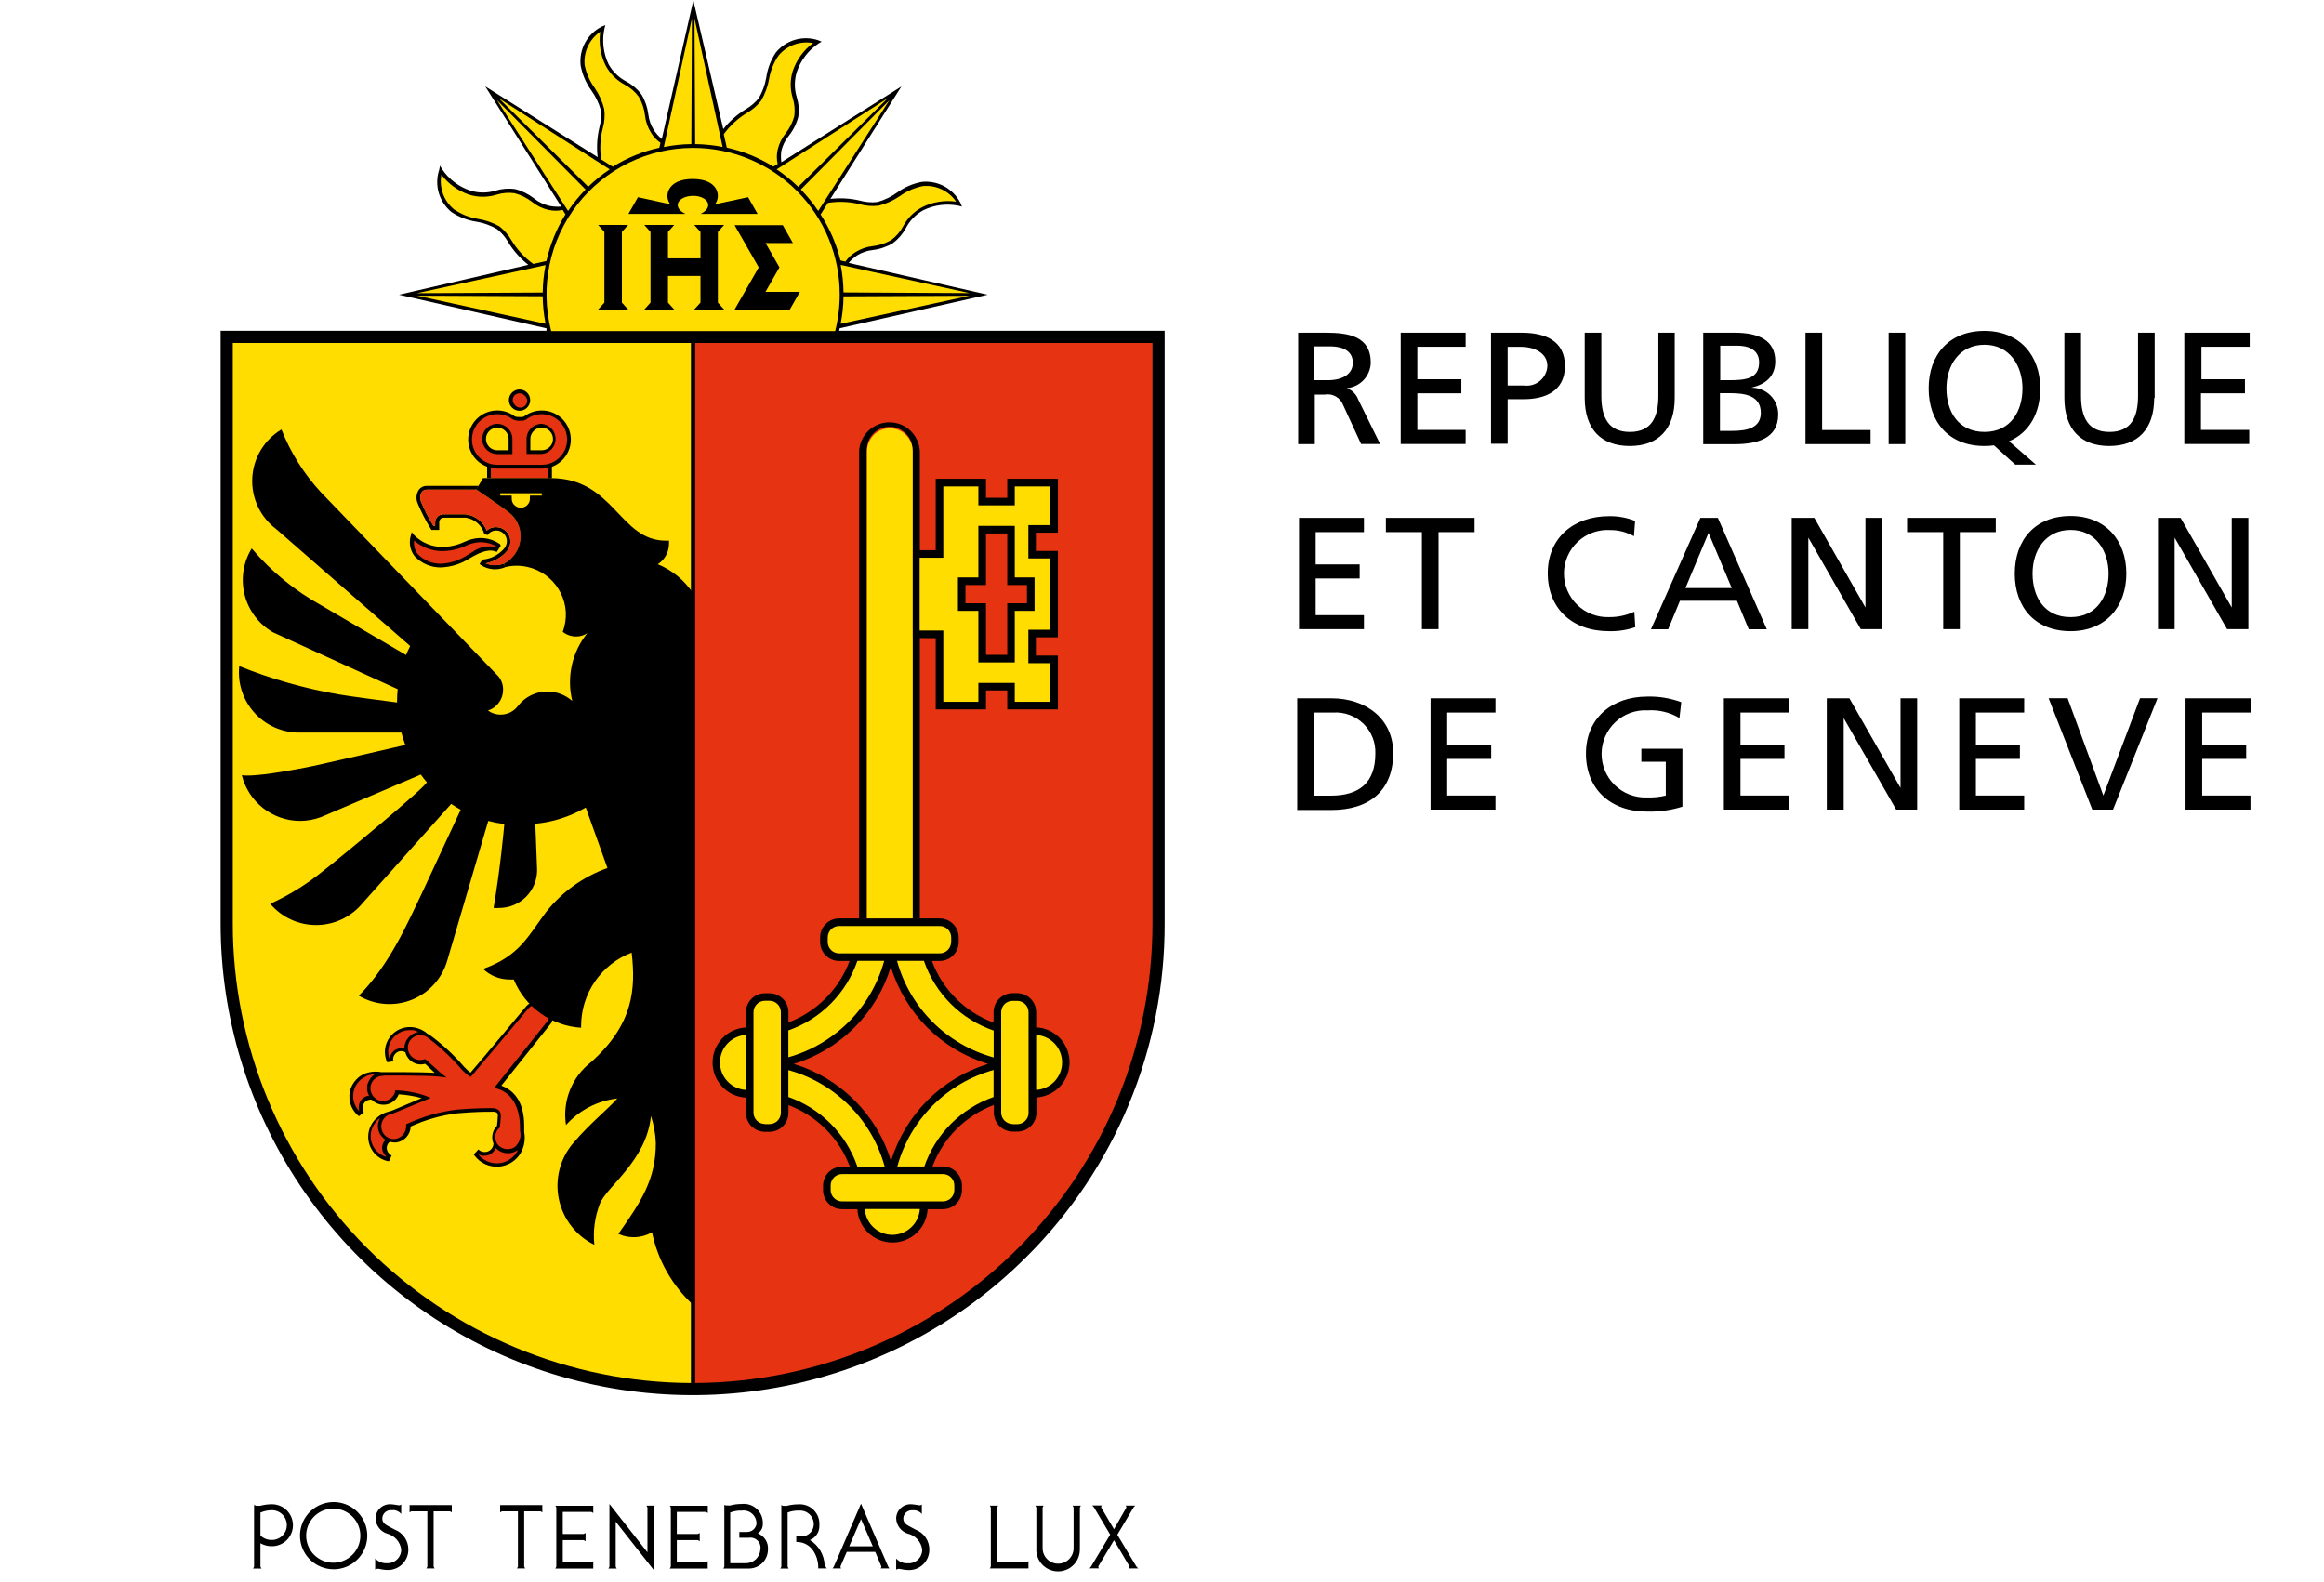 <svg width="877" height="597" viewBox="0 0 877 597" fill="none" xmlns="http://www.w3.org/2000/svg">
<path d="M320.251 99.222C321.196 98.129 322.281 97.165 323.478 96.355C325.29 95.255 327.323 94.569 329.432 94.348C332.084 94.024 334.638 93.145 336.927 91.768C338.948 90.274 340.613 88.352 341.805 86.141C343.287 83.26 345.598 80.889 348.44 79.331C352.558 77.33 357.221 76.738 361.71 77.647L363.001 77.969L362.463 76.643C361.132 73.977 359.017 71.782 356.401 70.354C353.785 68.925 350.794 68.331 347.83 68.651C344.474 69.284 341.301 70.655 338.541 72.665C336.297 74.287 333.784 75.501 331.117 76.249C328.941 76.495 326.738 76.325 324.626 75.747C320.942 74.857 317.129 74.626 313.365 75.066L340.155 32.633L294.859 61.232C294.654 59.794 294.654 58.334 294.859 56.896C295.363 54.837 296.319 52.915 297.656 51.269C299.346 49.161 300.569 46.717 301.242 44.101C301.607 41.616 301.411 39.082 300.669 36.682C299.717 33.588 299.717 30.279 300.669 27.185C302.135 22.799 305.01 19.02 308.846 16.433L310.065 15.716L308.738 15.179C305.911 14.236 302.863 14.18 300.004 15.02C297.144 15.859 294.61 17.553 292.743 19.874C290.864 22.712 289.64 25.931 289.156 29.299C288.691 32.014 287.744 34.624 286.359 37.005C284.99 38.713 283.311 40.148 281.41 41.234C278.162 43.205 275.296 45.742 272.946 48.724L261.648 0.126L249.741 52.452C248.613 51.508 247.623 50.41 246.801 49.19C245.634 47.36 244.898 45.289 244.649 43.133C244.324 40.483 243.445 37.931 242.067 35.643C240.57 33.635 238.647 31.982 236.436 30.805C233.553 29.323 231.18 27.014 229.622 24.174C227.665 20.03 227.123 15.359 228.079 10.878L228.438 9.48L227.111 10.018C224.443 11.347 222.247 13.461 220.817 16.075C219.387 18.689 218.793 21.678 219.113 24.64C219.719 28.057 221.092 31.292 223.13 34.102C224.757 36.342 225.972 38.855 226.717 41.521C226.965 43.695 226.795 45.897 226.215 48.008C225.319 51.701 225.089 55.523 225.533 59.297L183.106 32.597L211.797 77.969C210.334 78.085 208.862 78.001 207.422 77.719C205.301 77.25 203.314 76.306 201.612 74.959C199.498 73.276 197.054 72.055 194.439 71.375C191.952 71.01 189.416 71.205 187.015 71.948C183.918 72.897 180.608 72.897 177.511 71.948C173.114 70.478 169.33 67.591 166.752 63.741L166.034 62.523L165.747 64.064C164.796 66.894 164.736 69.947 165.576 72.812C166.417 75.677 168.116 78.215 170.446 80.084C173.273 81.96 176.483 83.184 179.842 83.668C182.558 84.133 185.17 85.08 187.553 86.463C189.268 87.825 190.705 89.504 191.785 91.409C193.781 94.679 196.343 97.567 199.352 99.939L150.577 111.228L206.238 123.916C206.221 124.262 206.221 124.609 206.238 124.955H316.7C316.7 124.955 316.7 124.202 316.915 123.88L372.684 111.228L320.251 99.222Z" fill="black"/>
<path d="M83.26 124.847V348.521C83.253 383.728 93.694 418.145 113.264 447.42C132.833 476.695 160.652 499.513 193.2 512.987C225.748 526.461 261.564 529.985 296.117 523.115C330.671 516.244 362.408 499.288 387.317 474.39C403.911 457.9 417.068 438.285 426.025 416.679C434.982 395.074 439.562 371.908 439.499 348.521V124.847H83.26Z" fill="black"/>
<path d="M87.85 348.521V129.435H260.823V521.949C214.893 521.806 170.892 503.471 138.468 470.961C106.043 438.452 87.841 394.421 87.85 348.521Z" fill="#FFDD00"/>
<path d="M434.908 348.521C434.918 394.365 416.76 438.347 384.406 470.848C352.051 503.348 308.133 521.721 262.258 521.949V129.435H434.908V348.521Z" fill="#E63312"/>
<path d="M347.113 346.622V170.22C346.949 167.294 345.67 164.542 343.539 162.528C341.408 160.514 338.587 159.392 335.654 159.392C332.721 159.392 329.9 160.514 327.769 162.528C325.638 164.542 324.36 167.294 324.196 170.22V346.586H327.136V170.22C327.061 169.046 327.226 167.869 327.624 166.762C328.021 165.655 328.641 164.641 329.446 163.783C330.251 162.924 331.224 162.24 332.304 161.773C333.384 161.305 334.549 161.064 335.726 161.064C336.903 161.064 338.068 161.305 339.148 161.773C340.228 162.24 341.201 162.924 342.006 163.783C342.811 164.641 343.431 165.655 343.828 166.762C344.226 167.869 344.391 169.046 344.315 170.22V346.622H347.185H347.113ZM188.736 205.415C186.518 203.838 183.855 203.01 181.133 203.049C179.08 203.122 177.064 203.623 175.216 204.519C172.643 205.724 169.844 206.372 167.003 206.418C165.002 206.421 163.02 206.026 161.173 205.257C159.326 204.488 157.65 203.36 156.243 201.938L155.383 200.827L154.988 202.261C154.616 203.565 154.555 204.938 154.811 206.27C155.066 207.602 155.631 208.856 156.459 209.93C157.728 211.278 159.263 212.35 160.966 213.078C162.669 213.805 164.505 214.174 166.357 214.159C170.321 214.003 174.167 212.763 177.475 210.575L178.874 209.787C183.859 207.063 186.047 207.78 186.943 208.138L187.481 208.318L187.768 207.852L188.629 206.49L188.952 205.952L188.736 205.415ZM196.053 155.024C196.847 155.024 197.624 154.789 198.284 154.348C198.945 153.907 199.46 153.28 199.764 152.546C200.068 151.813 200.147 151.006 199.992 150.227C199.837 149.448 199.455 148.733 198.893 148.172C198.331 147.611 197.616 147.228 196.836 147.073C196.057 146.918 195.25 146.998 194.516 147.302C193.782 147.606 193.154 148.12 192.713 148.78C192.272 149.44 192.036 150.216 192.036 151.01C192.034 151.537 192.137 152.059 192.341 152.546C192.544 153.032 192.843 153.473 193.219 153.842C193.59 154.216 194.031 154.514 194.517 154.717C195.004 154.92 195.526 155.024 196.053 155.024Z" fill="black"/>
<path d="M238.372 420.917L220.512 438.586" stroke="#E30613" stroke-width="2.556"/>
<path d="M399.726 391.565C397.401 389.244 394.293 387.876 391.011 387.73V381.996C391.011 380.094 390.255 378.271 388.91 376.927C387.565 375.583 385.74 374.828 383.838 374.828H382.116C380.214 374.828 378.389 375.583 377.044 376.927C375.699 378.271 374.943 380.094 374.943 381.996V385.938C369.617 383.964 364.779 380.864 360.762 376.85C356.745 372.835 353.642 368.001 351.668 362.678H354.608C356.511 362.678 358.335 361.923 359.68 360.579C361.026 359.234 361.781 357.411 361.781 355.51V353.79C361.781 351.889 361.026 350.066 359.68 348.721C358.335 347.377 356.511 346.622 354.608 346.622H316.664C314.762 346.622 312.937 347.377 311.592 348.721C310.247 350.066 309.491 351.889 309.491 353.79V355.51C309.491 357.411 310.247 359.234 311.592 360.579C312.937 361.923 314.762 362.678 316.664 362.678H320.609C318.636 367.96 315.559 372.76 311.582 376.759C307.606 380.757 302.821 383.862 297.548 385.866V382.031C297.548 380.13 296.793 378.307 295.448 376.963C294.102 375.619 292.278 374.863 290.376 374.863H288.654C286.752 374.863 284.927 375.619 283.582 376.963C282.237 378.307 281.481 380.13 281.481 382.031V387.766C278.086 387.942 274.888 389.414 272.547 391.879C270.206 394.343 268.901 397.611 268.901 401.008C268.901 404.406 270.206 407.674 272.547 410.138C274.888 412.602 278.086 414.074 281.481 414.251V419.985C281.481 421.886 282.237 423.71 283.582 425.054C284.927 426.398 286.752 427.153 288.654 427.153H290.376C292.278 427.153 294.102 426.398 295.448 425.054C296.793 423.71 297.548 421.886 297.548 419.985V417.082C302.844 419.079 307.65 422.185 311.646 426.19C315.642 430.196 318.735 435.009 320.717 440.306H317.776C315.873 440.306 314.049 441.061 312.704 442.406C311.359 443.75 310.603 445.573 310.603 447.474V449.195C310.603 451.096 311.359 452.919 312.704 454.263C314.049 455.607 315.873 456.362 317.776 456.362H323.55C323.727 459.755 325.2 462.951 327.666 465.29C330.132 467.63 333.402 468.934 336.802 468.934C340.202 468.934 343.472 467.63 345.938 465.29C348.404 462.951 349.877 459.755 350.054 456.362H355.828C357.73 456.362 359.555 455.607 360.9 454.263C362.245 452.919 363.001 451.096 363.001 449.195V447.403C363.001 445.502 362.245 443.678 360.9 442.334C359.555 440.99 357.73 440.235 355.828 440.235H351.883C353.867 434.938 356.96 430.126 360.956 426.121C364.951 422.116 369.757 419.01 375.051 417.011V419.914C375.051 421.815 375.807 423.638 377.152 424.982C378.497 426.326 380.321 427.082 382.224 427.082H383.945C385.848 427.082 387.672 426.326 389.017 424.982C390.362 423.638 391.118 421.815 391.118 419.914V414.179C393.672 414.03 396.129 413.146 398.192 411.634C400.254 410.121 401.836 408.045 402.745 405.656C403.655 403.266 403.854 400.664 403.318 398.164C402.782 395.664 401.535 393.372 399.726 391.565Z" fill="black"/>
<path d="M336.748 466.039C334.1 466.036 331.553 465.027 329.622 463.217C327.691 461.407 326.52 458.931 326.347 456.291H347.113C346.94 458.925 345.775 461.395 343.851 463.204C341.928 465.014 339.389 466.027 336.748 466.039ZM281.481 411.348C278.833 411.192 276.345 410.032 274.525 408.103C272.705 406.174 271.691 403.623 271.691 400.972C271.691 398.322 272.705 395.771 274.525 393.842C276.345 391.913 278.833 390.753 281.481 390.597V411.348ZM297.513 388.877C303.555 386.755 309.037 383.293 313.547 378.749C318.057 374.205 321.477 368.698 323.55 362.642H333.664C331.277 371.3 326.696 379.197 320.363 385.569C314.03 391.942 306.16 396.574 297.513 399.019V388.877Z" fill="#FFDD00"/>
<path d="M336.174 364.864C338.803 373.518 343.526 381.391 349.925 387.786C356.325 394.181 364.203 398.901 372.863 401.528C364.221 404.173 356.362 408.901 349.976 415.294C343.591 421.687 338.876 429.55 336.246 438.192C333.608 429.537 328.878 421.664 322.473 415.269C316.067 408.875 308.185 404.155 299.521 401.528C308.174 398.896 316.046 394.174 322.439 387.779C328.831 381.385 333.549 373.514 336.174 364.864Z" fill="#E63312"/>
<path d="M297.512 414V403.858C306.207 406.26 314.127 410.879 320.496 417.263C326.866 423.646 331.465 431.575 333.843 440.27H323.55C321.47 434.215 318.048 428.707 313.539 424.158C309.031 419.609 303.552 416.137 297.512 414ZM374.979 414C368.918 416.117 363.414 419.576 358.881 424.12C354.347 428.663 350.9 434.172 348.798 440.235H338.613C340.991 431.539 345.59 423.611 351.959 417.227C358.329 410.843 366.249 406.224 374.943 403.822V414H374.979ZM374.979 399.091C366.257 396.701 358.308 392.083 351.913 385.693C345.518 379.302 340.897 371.358 338.505 362.642H348.655C350.75 368.74 354.211 374.279 358.773 378.838C363.335 383.396 368.877 386.854 374.979 388.948V399.091Z" fill="#FFDD00"/>
<path d="M113.206 579.578C113.206 577.069 113.951 574.616 115.346 572.53C116.741 570.443 118.724 568.817 121.044 567.857C123.364 566.897 125.916 566.646 128.379 567.135C130.842 567.625 133.104 568.833 134.88 570.607C136.655 572.382 137.864 574.642 138.354 577.103C138.844 579.564 138.593 582.115 137.632 584.434C136.671 586.752 135.044 588.733 132.956 590.127C130.868 591.522 128.413 592.266 125.902 592.266C122.535 592.266 119.306 590.929 116.925 588.55C114.544 586.17 113.206 582.943 113.206 579.578ZM125.902 589.793C127.918 589.764 129.879 589.141 131.541 588.002C133.203 586.863 134.491 585.258 135.243 583.389C135.994 581.52 136.176 579.471 135.766 577.499C135.356 575.528 134.371 573.721 132.936 572.307C131.501 570.893 129.68 569.934 127.701 569.551C125.722 569.169 123.674 569.379 121.815 570.156C119.956 570.933 118.368 572.242 117.251 573.919C116.134 575.595 115.538 577.564 115.538 579.578C115.537 580.932 115.807 582.272 116.329 583.521C116.852 584.769 117.618 585.902 118.582 586.852C119.546 587.803 120.69 588.552 121.947 589.057C123.203 589.562 124.548 589.812 125.902 589.793ZM188.736 568.038V570.798C188.944 570.636 189.174 570.503 189.418 570.404H195.443V591.226C195.364 591.491 195.23 591.735 195.049 591.943H198.205C198.028 591.732 197.895 591.488 197.81 591.226V570.404H203.979C204.222 570.504 204.452 570.637 204.66 570.798V568.038H188.736ZM154.558 568.038V570.798C154.766 570.636 154.995 570.503 155.239 570.404H161.264V591.226C161.186 591.491 161.051 591.735 160.87 591.943H164.026C163.85 591.732 163.716 591.488 163.632 591.226V570.404H169.8C170.044 570.504 170.273 570.636 170.482 570.798V568.038H154.558ZM212.837 570.619H223.13C223.409 570.706 223.666 570.853 223.883 571.049V568.289H209.538C209.722 568.481 209.858 568.715 209.932 568.97V591.226C209.85 591.5 209.716 591.755 209.538 591.979H223.883V589.183C223.665 589.377 223.408 589.524 223.13 589.613H212.73C212.599 589.533 212.478 589.436 212.371 589.327V581.263H220.225C220.503 581.353 220.76 581.499 220.978 581.693V578.539C220.751 578.712 220.497 578.845 220.225 578.933H212.371V570.619H212.909H212.837ZM255.982 570.619H266.347C266.625 570.707 266.882 570.854 267.1 571.049V568.289H252.754C252.939 568.481 253.074 568.715 253.149 568.97V591.226C253.056 591.503 252.91 591.759 252.718 591.979H267.064V589.183C266.846 589.378 266.589 589.525 266.311 589.613H255.946C255.752 589.549 255.57 589.452 255.408 589.327V581.263H263.298C263.576 581.353 263.833 581.499 264.051 581.693V578.539C263.824 578.712 263.57 578.845 263.298 578.933H255.408V570.619H255.946H255.982ZM246.693 568.253H243.931C244.113 568.475 244.247 568.731 244.326 569.006V585.85L229.98 567.608V591.226C229.9 591.501 229.766 591.757 229.586 591.979H232.742C232.562 591.757 232.427 591.501 232.347 591.226V574.274L246.693 592.516V569.006C246.783 568.728 246.929 568.472 247.123 568.253H246.693ZM102.626 567.716C101.138 567.718 99.655 567.91 98.215 568.289C97.906 568.335 97.592 568.335 97.283 568.289C97.068 568.312 96.852 568.312 96.637 568.289L95.884 567.966V591.226C95.805 591.501 95.671 591.757 95.49 591.979H98.681C98.501 591.757 98.367 591.501 98.287 591.226V582.446C99.607 583.199 101.106 583.582 102.626 583.557C103.667 583.557 104.698 583.352 105.66 582.954C106.621 582.556 107.495 581.972 108.231 581.237C108.967 580.501 109.551 579.628 109.949 578.667C110.347 577.706 110.552 576.676 110.552 575.636C110.552 574.596 110.347 573.566 109.949 572.605C109.551 571.644 108.967 570.771 108.231 570.035C107.495 569.3 106.621 568.717 105.66 568.319C104.698 567.92 103.667 567.716 102.626 567.716ZM102.626 581.191C101.83 581.215 101.037 581.081 100.292 580.799C99.548 580.516 98.866 580.089 98.287 579.543V570.869C99.658 570.28 101.134 569.975 102.626 569.973C104.115 569.973 105.543 570.564 106.595 571.616C107.648 572.668 108.239 574.095 108.239 575.582C108.239 577.07 107.648 578.497 106.595 579.548C105.543 580.6 104.115 581.191 102.626 581.191ZM151.402 571.407V567.823C151.173 568.001 150.9 568.113 150.613 568.146C150.254 568.146 148.425 567.716 147.313 567.716C146.593 567.692 145.876 567.812 145.202 568.068C144.529 568.325 143.914 568.714 143.393 569.211C142.872 569.708 142.456 570.304 142.168 570.965C141.88 571.625 141.728 572.336 141.718 573.056C141.764 574.336 142.2 575.573 142.97 576.598C143.739 577.623 144.805 578.388 146.022 578.79C147.415 579.135 148.672 579.89 149.632 580.957C150.591 582.024 151.207 583.354 151.402 584.775C151.413 585.479 151.279 586.178 151.007 586.827C150.736 587.477 150.334 588.064 149.826 588.552C149.318 589.039 148.715 589.417 148.054 589.661C147.394 589.906 146.69 590.011 145.986 589.972C145.164 590.016 144.343 589.878 143.58 589.568C142.818 589.259 142.133 588.785 141.575 588.18V592.373C141.868 592.192 142.2 592.082 142.543 592.051C143.01 592.051 144.659 592.516 145.843 592.516C146.901 592.596 147.964 592.455 148.965 592.103C149.966 591.751 150.883 591.195 151.658 590.471C152.433 589.747 153.05 588.87 153.469 587.896C153.887 586.922 154.1 585.871 154.092 584.811C154.105 583.184 153.621 581.592 152.705 580.247C151.788 578.902 150.483 577.868 148.963 577.285C145.915 575.6 144.265 575.206 144.265 573.02C144.281 572.578 144.39 572.144 144.583 571.746C144.776 571.348 145.05 570.995 145.387 570.708C145.725 570.422 146.118 570.208 146.542 570.082C146.966 569.955 147.412 569.919 147.851 569.973C148.517 569.884 149.194 569.97 149.816 570.221C150.439 570.472 150.985 570.881 151.402 571.407ZM286 578.718C286.593 578.331 287.076 577.798 287.402 577.17C287.729 576.543 287.888 575.841 287.865 575.134C287.924 574.093 287.755 573.052 287.369 572.083C286.983 571.114 286.391 570.241 285.633 569.524C284.875 568.807 283.969 568.265 282.98 567.934C281.99 567.603 280.94 567.492 279.903 567.608C278.414 567.611 276.932 567.803 275.492 568.182C275.195 568.225 274.893 568.225 274.595 568.182C274.381 568.204 274.164 568.204 273.95 568.182L273.34 567.966V591.226C273.26 591.501 273.126 591.757 272.946 591.979H282.629C284.531 591.979 286.356 591.224 287.701 589.879C289.046 588.535 289.802 586.712 289.802 584.811C289.907 583.522 289.594 582.234 288.909 581.136C288.225 580.039 287.205 579.191 286 578.718ZM281.41 589.972H275.564V570.834C276.948 570.306 278.423 570.063 279.903 570.117C280.62 570.014 281.351 570.073 282.043 570.288C282.734 570.503 283.369 570.869 283.901 571.359C284.434 571.85 284.85 572.453 285.12 573.125C285.39 573.796 285.507 574.52 285.462 575.242C285.309 576.077 284.865 576.83 284.208 577.369C283.552 577.907 282.725 578.195 281.876 578.181H279.007V580.367H282.593C283.198 580.269 283.818 580.318 284.399 580.511C284.981 580.704 285.507 581.035 285.933 581.475C286.36 581.915 286.673 582.451 286.847 583.038C287.021 583.625 287.05 584.246 286.933 584.847C286.85 586.247 286.229 587.562 285.2 588.517C284.171 589.472 282.814 589.993 281.41 589.972ZM311.177 590.617C311.094 588.716 310.543 586.864 309.574 585.227C308.604 583.589 307.245 582.215 305.618 581.227C306.726 580.798 307.669 580.029 308.314 579.031C308.958 578.034 309.27 576.858 309.204 575.672C309.285 574.611 309.135 573.546 308.765 572.548C308.396 571.551 307.814 570.645 307.062 569.893C306.309 569.14 305.402 568.56 304.404 568.19C303.406 567.821 302.34 567.671 301.278 567.751C299.79 567.754 298.307 567.947 296.867 568.325C296.57 568.368 296.268 568.368 295.97 568.325C295.756 568.346 295.54 568.346 295.325 568.325L294.859 567.966V591.226C294.779 591.501 294.644 591.757 294.464 591.979H297.62C297.44 591.757 297.306 591.501 297.226 591.226V570.834C298.61 570.306 300.085 570.063 301.565 570.117C302.304 570.063 303.046 570.17 303.74 570.428C304.435 570.687 305.065 571.091 305.589 571.615C306.113 572.139 306.518 572.769 306.777 573.462C307.036 574.156 307.142 574.898 307.088 575.636C307.03 576.285 306.836 576.914 306.519 577.483C306.203 578.051 305.77 578.548 305.25 578.94C304.73 579.331 304.133 579.61 303.498 579.757C302.864 579.904 302.205 579.916 301.565 579.794H300.489V581.944C307.124 581.944 308.774 588.646 308.774 591.19V591.943H312.002C311.677 591.534 311.4 591.089 311.177 590.617ZM335.134 591.19L324.913 567.501L314.692 591.19C314.542 591.461 314.361 591.714 314.154 591.943H317.417C317.237 591.735 317.147 591.465 317.166 591.19L319.533 585.707H330.293L332.588 591.19C332.607 591.465 332.517 591.735 332.337 591.943H335.6C335.423 591.707 335.267 591.455 335.134 591.19ZM320.466 583.592L324.913 573.307L329.36 583.592H320.466ZM347.866 571.407V567.823C347.638 568.001 347.365 568.113 347.077 568.146C346.718 568.146 344.889 567.716 343.777 567.716C343.057 567.692 342.34 567.812 341.667 568.068C340.993 568.325 340.378 568.714 339.857 569.211C339.336 569.708 338.92 570.304 338.632 570.965C338.345 571.625 338.192 572.336 338.183 573.056C338.228 574.336 338.665 575.573 339.434 576.598C340.203 577.623 341.269 578.388 342.486 578.79C343.911 579.112 345.203 579.861 346.19 580.937C347.177 582.013 347.812 583.365 348.009 584.811C348.02 585.515 347.886 586.213 347.615 586.863C347.344 587.513 346.942 588.1 346.434 588.587C345.926 589.075 345.322 589.453 344.662 589.697C344.001 589.941 343.297 590.047 342.594 590.008C341.772 590.049 340.952 589.91 340.189 589.601C339.427 589.291 338.742 588.818 338.183 588.216V592.409C338.476 592.228 338.808 592.117 339.151 592.086C339.617 592.086 341.267 592.552 342.45 592.552C343.509 592.632 344.572 592.491 345.573 592.139C346.573 591.787 347.49 591.231 348.266 590.507C349.041 589.783 349.657 588.906 350.076 587.932C350.495 586.958 350.707 585.907 350.699 584.847C350.713 583.22 350.229 581.627 349.312 580.282C348.396 578.938 347.091 577.904 345.571 577.321C342.522 575.636 340.872 575.242 340.872 573.056C340.889 572.614 340.997 572.18 341.19 571.782C341.384 571.384 341.658 571.03 341.995 570.744C342.332 570.457 342.725 570.244 343.15 570.118C343.574 569.991 344.02 569.954 344.459 570.009C345.098 569.941 345.744 570.034 346.339 570.278C346.934 570.522 347.459 570.91 347.866 571.407ZM428.812 591.19L421.639 579.22L427.736 568.97C427.935 568.706 428.15 568.454 428.381 568.217H424.795C424.887 568.318 424.958 568.437 425.001 568.567C425.044 568.697 425.06 568.834 425.046 568.97L420.383 577.141L415.542 568.934C415.526 568.798 415.54 568.66 415.583 568.53C415.627 568.4 415.698 568.281 415.793 568.182H412.206C412.437 568.418 412.653 568.67 412.852 568.934L418.949 579.184L411.776 591.155C411.597 591.434 411.379 591.687 411.13 591.907H414.717C414.618 591.811 414.543 591.693 414.499 591.562C414.456 591.431 414.444 591.291 414.466 591.155L420.383 581.299L426.229 591.19C426.251 591.327 426.239 591.466 426.196 591.597C426.152 591.728 426.077 591.847 425.978 591.943H429.565C429.274 591.735 429.02 591.48 428.812 591.19ZM407.472 584.309C407.547 585.43 407.39 586.555 407.011 587.613C406.633 588.67 406.042 589.64 405.273 590.46C404.505 591.28 403.577 591.934 402.545 592.381C401.514 592.828 400.402 593.059 399.277 593.059C398.153 593.059 397.041 592.828 396.009 592.381C394.978 591.934 394.049 591.28 393.281 590.46C392.513 589.64 391.921 588.67 391.543 587.613C391.165 586.555 391.008 585.43 391.082 584.309V569.006C391.003 568.731 390.869 568.475 390.688 568.253H393.844C393.663 568.475 393.529 568.731 393.449 569.006V584.309C393.449 585.859 394.065 587.345 395.162 588.44C396.258 589.536 397.745 590.151 399.295 590.151C400.846 590.151 402.333 589.536 403.429 588.44C404.525 587.345 405.141 585.859 405.141 584.309V569.006C405.061 568.731 404.927 568.475 404.747 568.253H407.903C407.722 568.475 407.587 568.731 407.508 569.006V584.309H407.472ZM387.352 589.578H376.27V569.006C376.35 568.731 376.484 568.475 376.665 568.253H373.509C373.69 568.475 373.824 568.731 373.903 569.006V591.19C373.824 591.465 373.69 591.721 373.509 591.943H388.106V589.183C387.884 589.364 387.628 589.499 387.352 589.578Z" fill="black"/>
<path d="M185.258 176.313H206.848V180.47H185.258V176.313Z" fill="#E63312"/>
<path d="M380.108 180.685V187.853H372.074V180.685H353.102V207.637L344.244 207.672V240.788L353.102 240.86V267.739H372.074V260.571H380.108V267.739H399.224V247.418H390.903V240.537H399.224V207.923H390.903V201.042H399.224V180.685H380.108Z" fill="black"/>
<path d="M396.354 198.175H388.07V210.755H396.354V237.67H388.07V250.286H396.354V264.872H382.941V257.74H369.205V264.872H355.971V237.957H347.041V210.504H355.971V183.588H369.205V190.72H382.941V183.588H396.354V198.175Z" fill="#FFDD00"/>
<path d="M382.941 217.922V198.462H369.205V217.922H361.494V230.538H369.205V249.999H382.941V230.538H390.401V217.922H382.941Z" fill="black"/>
<path d="M380.108 247.132H372.074V227.671H364.328V220.79H372.074V201.329H380.108V220.79H387.532V227.671H380.108V247.132Z" fill="#E63312"/>
<path d="M327.136 346.622V170.184C327.22 167.909 328.155 165.748 329.754 164.127C330.958 162.935 332.487 162.123 334.15 161.796C335.813 161.468 337.536 161.638 339.103 162.285C340.669 162.932 342.01 164.027 342.956 165.432C343.903 166.837 344.413 168.49 344.423 170.184V346.622H327.136ZM382.116 424.214C380.975 424.214 379.88 423.761 379.073 422.955C378.266 422.148 377.812 421.054 377.812 419.914V381.996C377.815 380.865 378.267 379.783 379.068 378.985C379.466 378.583 379.941 378.264 380.465 378.049C380.988 377.834 381.55 377.725 382.116 377.731H383.838C384.403 377.731 384.962 377.842 385.485 378.058C386.007 378.274 386.481 378.591 386.881 378.99C387.281 379.39 387.598 379.864 387.814 380.386C388.03 380.907 388.141 381.467 388.141 382.031V419.985C388.141 420.55 388.03 421.109 387.814 421.631C387.598 422.153 387.281 422.627 386.881 423.026C386.481 423.426 386.007 423.743 385.485 423.959C384.962 424.175 384.403 424.286 383.838 424.286H382.116V424.214ZM391.011 411.348V390.597C393.659 390.753 396.147 391.913 397.967 393.842C399.787 395.771 400.801 398.322 400.801 400.973C400.801 403.623 399.787 406.174 397.967 408.103C396.147 410.032 393.659 411.192 391.011 411.348ZM288.654 424.214C287.513 424.214 286.418 423.761 285.611 422.955C284.804 422.148 284.35 421.054 284.35 419.914V381.996C284.36 380.858 284.816 379.769 285.621 378.965C286.426 378.16 287.516 377.704 288.654 377.695H290.376C291.517 377.695 292.612 378.148 293.419 378.954C294.226 379.761 294.679 380.855 294.679 381.996V419.949C294.679 421.09 294.226 422.184 293.419 422.991C292.612 423.797 291.517 424.25 290.376 424.25H288.654V424.214ZM358.912 355.51C358.912 356.651 358.459 357.745 357.652 358.551C356.844 359.358 355.75 359.811 354.608 359.811H316.664C315.523 359.811 314.428 359.358 313.621 358.551C312.814 357.745 312.36 356.651 312.36 355.51V353.79C312.359 353.225 312.469 352.665 312.684 352.142C312.9 351.619 313.216 351.144 313.616 350.744C314.014 350.341 314.489 350.023 315.013 349.807C315.536 349.592 316.098 349.484 316.664 349.489H354.644C355.786 349.489 356.88 349.942 357.687 350.749C358.495 351.555 358.948 352.649 358.948 353.79V355.51H358.912ZM313.472 447.403C313.472 446.262 313.926 445.168 314.733 444.361C315.54 443.555 316.634 443.102 317.776 443.102H355.828C356.393 443.102 356.953 443.213 357.475 443.429C357.997 443.645 358.471 443.962 358.871 444.361C359.271 444.761 359.588 445.235 359.804 445.757C360.02 446.278 360.131 446.838 360.131 447.403V449.123C360.131 449.688 360.02 450.247 359.804 450.769C359.588 451.29 359.271 451.765 358.871 452.164C358.471 452.563 357.997 452.88 357.475 453.096C356.953 453.312 356.393 453.424 355.828 453.424H317.776C316.634 453.424 315.54 452.97 314.733 452.164C313.926 451.357 313.472 450.263 313.472 449.123V447.403Z" fill="#FFDD00"/>
<path d="M178.3 208.353L176.865 209.178C173.797 211.311 170.197 212.552 166.465 212.762C164.834 212.786 163.216 212.48 161.706 211.865C160.196 211.249 158.826 210.335 157.678 209.178C157.112 208.454 156.697 207.625 156.456 206.739C156.216 205.852 156.156 204.927 156.279 204.017C159.267 206.598 163.089 208.011 167.039 207.995C170.064 207.948 173.046 207.264 175.789 205.988C177.469 205.166 179.301 204.702 181.169 204.626C183.306 204.594 185.413 205.138 187.266 206.203V206.49C185.726 206.122 184.124 206.099 182.575 206.421C181.025 206.743 179.565 207.403 178.3 208.353ZM193.47 150.974C193.473 150.29 193.743 149.634 194.224 149.147C194.709 148.69 195.35 148.437 196.017 148.437C196.683 148.437 197.324 148.69 197.81 149.147C198.125 149.36 198.389 149.64 198.582 149.967C198.776 150.294 198.895 150.66 198.931 151.038C198.967 151.416 198.919 151.798 198.791 152.156C198.662 152.513 198.456 152.838 198.187 153.107C197.918 153.376 197.593 153.582 197.235 153.71C196.877 153.839 196.495 153.887 196.116 153.851C195.738 153.815 195.372 153.696 195.045 153.502C194.717 153.309 194.437 153.045 194.224 152.731C193.757 152.263 193.487 151.634 193.47 150.974Z" fill="#E63312"/>
<path d="M215.419 165.884C215.419 162.975 214.263 160.186 212.205 158.129C210.147 156.072 207.356 154.917 204.445 154.917C202.052 154.924 199.725 155.704 197.81 157.139C197.345 157.372 196.82 157.46 196.304 157.39H196.053C195.444 157.444 194.83 157.358 194.259 157.139C192.367 155.688 190.046 154.906 187.66 154.917C185.491 154.915 183.369 155.556 181.564 156.759C179.759 157.961 178.351 159.672 177.518 161.674C176.685 163.676 176.465 165.88 176.885 168.007C177.305 170.134 178.346 172.089 179.878 173.625C180.993 174.74 182.34 175.597 183.823 176.134V180.399H185.258V176.564C186.045 176.749 186.851 176.846 187.66 176.85H204.481C205.277 176.855 206.071 176.77 206.848 176.6V180.47H208.282V176.17C210.377 175.383 212.182 173.977 213.457 172.14C214.732 170.302 215.417 168.12 215.419 165.884Z" fill="black"/>
<path d="M204.445 175.417H187.66C185.125 175.417 182.694 174.411 180.902 172.619C179.11 170.828 178.103 168.399 178.103 165.866C178.103 163.333 179.11 160.903 180.902 159.112C182.694 157.321 185.125 156.314 187.66 156.314C189.73 156.299 191.747 156.966 193.399 158.214C194.212 158.65 195.132 158.849 196.053 158.787H196.304C197.131 158.889 197.968 158.698 198.671 158.25C200.337 157.001 202.362 156.322 204.445 156.314C206.98 156.314 209.411 157.321 211.203 159.112C212.996 160.903 214.003 163.333 214.003 165.866C214.003 168.399 212.996 170.828 211.203 172.619C209.411 174.411 206.98 175.417 204.445 175.417Z" fill="#E63312"/>
<path d="M187.66 159.97C186.912 159.97 186.17 160.117 185.478 160.404C184.786 160.69 184.158 161.11 183.628 161.639C183.099 162.168 182.679 162.796 182.392 163.488C182.106 164.179 181.958 164.92 181.958 165.669C181.958 166.417 182.106 167.158 182.392 167.849C182.679 168.541 183.099 169.169 183.628 169.698C184.158 170.227 184.786 170.647 185.478 170.933C186.17 171.22 186.912 171.367 187.66 171.367H193.363V165.669C193.363 164.92 193.215 164.179 192.929 163.488C192.642 162.796 192.222 162.168 191.693 161.639C191.163 161.11 190.534 160.69 189.843 160.404C189.151 160.117 188.409 159.97 187.66 159.97ZM204.409 159.97C203.66 159.97 202.919 160.117 202.227 160.404C201.535 160.69 200.906 161.11 200.377 161.639C199.847 162.168 199.427 162.796 199.141 163.488C198.854 164.179 198.707 164.92 198.707 165.669V171.331H204.409C205.839 171.218 207.173 170.57 208.146 169.517C209.119 168.464 209.66 167.084 209.66 165.651C209.66 164.217 209.119 162.837 208.146 161.784C207.173 160.731 205.839 160.084 204.409 159.97Z" fill="black"/>
<path d="M191.892 169.933H187.66C186.816 169.933 185.991 169.683 185.289 169.215C184.588 168.746 184.041 168.08 183.718 167.301C183.394 166.521 183.31 165.664 183.475 164.837C183.639 164.009 184.046 163.249 184.643 162.653C185.24 162.056 186 161.65 186.828 161.486C187.656 161.321 188.514 161.406 189.294 161.728C190.074 162.051 190.74 162.598 191.209 163.299C191.678 164 191.928 164.825 191.928 165.669V169.898L191.892 169.933ZM204.409 169.933H200.141V165.669C200.141 164.825 200.392 164 200.86 163.299C201.329 162.598 201.996 162.051 202.776 161.728C203.556 161.406 204.414 161.321 205.242 161.486C206.07 161.65 206.83 162.056 207.427 162.653C208.024 163.249 208.43 164.009 208.595 164.837C208.76 165.664 208.675 166.521 208.352 167.301C208.029 168.08 207.482 168.746 206.78 169.215C206.078 169.683 205.253 169.933 204.409 169.933ZM365.87 110.619L318.314 110.368C318.275 106.878 317.915 103.399 317.238 99.975L365.87 110.619ZM308.774 79.618C306.841 76.722 304.644 74.01 302.211 71.518L335.636 37.793L308.774 79.618ZM334.991 37.077L301.207 70.515C298.713 68.073 296 65.866 293.101 63.92L334.991 37.077ZM281.912 42.596C283.96 41.423 285.762 39.865 287.22 38.008C288.706 35.474 289.726 32.695 290.232 29.801C290.766 26.624 291.99 23.602 293.819 20.949C295.374 19.079 297.4 17.658 299.689 16.832C301.978 16.007 304.446 15.807 306.837 16.254C303.263 18.901 300.585 22.578 299.162 26.791C298.129 30.129 298.129 33.702 299.162 37.041C299.854 39.24 300.05 41.566 299.736 43.85C299.104 46.195 298.007 48.389 296.508 50.301C295.031 52.121 293.988 54.254 293.46 56.537C293.061 58.295 293.061 60.12 293.46 61.877L291.846 62.881C286.44 59.508 280.496 57.084 274.273 55.713L273.125 50.66C275.487 47.413 278.474 44.672 281.912 42.596ZM272.695 55.462C269.279 54.793 265.81 54.434 262.33 54.387L262.079 6.936L272.695 55.462ZM261.11 6.936L260.895 54.387C257.401 54.431 253.919 54.803 250.495 55.498L261.11 6.936ZM227.506 48.294C228.148 45.962 228.319 43.525 228.008 41.127C227.297 38.293 226.082 35.61 224.421 33.206C222.541 30.624 221.244 27.665 220.62 24.533C220.395 22.108 220.822 19.668 221.856 17.463C222.89 15.258 224.493 13.368 226.501 11.989C225.889 16.366 226.614 20.826 228.582 24.784C230.205 27.833 232.703 30.329 235.754 31.952C237.849 33.059 239.664 34.628 241.062 36.539C242.311 38.671 243.104 41.038 243.393 43.492C243.636 45.822 244.409 48.065 245.653 50.05C246.545 51.582 247.771 52.892 249.239 53.885L248.809 55.749C242.588 57.129 236.646 59.553 231.236 62.917L226.86 60.157C226.275 56.2 226.494 52.165 227.506 48.294ZM230.088 63.92C227.189 65.852 224.476 68.047 221.983 70.479L188.234 37.077L230.088 63.92ZM187.553 37.793L220.978 71.518C218.534 74.01 216.325 76.721 214.379 79.618L187.553 37.793ZM205.88 100.047C205.207 103.459 204.847 106.926 204.804 110.404L157.355 110.655L205.88 100.047ZM157.355 111.587L204.804 111.802C204.84 115.292 205.2 118.771 205.88 122.195L157.355 111.587ZM206.202 98.505L201.253 99.617C197.936 97.246 195.141 94.221 193.04 90.728C191.866 88.681 190.307 86.88 188.45 85.424C185.86 83.973 183.029 83.002 180.093 82.557C176.926 82.021 173.914 80.797 171.271 78.973C169.396 77.413 167.973 75.382 167.147 73.088C166.321 70.795 166.122 68.323 166.572 65.927C169.231 69.45 172.894 72.086 177.081 73.49C180.423 74.515 183.996 74.515 187.338 73.49C189.539 72.801 191.866 72.605 194.152 72.916C196.548 73.552 198.792 74.66 200.751 76.177C202.572 77.655 204.706 78.697 206.991 79.224C208.749 79.632 210.577 79.632 212.335 79.224L213.375 80.908C210.011 86.329 207.586 92.278 206.202 98.505Z" fill="#FFDD00"/>
<path d="M207.96 124.812C205.872 116.646 205.679 108.111 207.397 99.859C209.114 91.608 212.696 83.858 217.87 77.201C223.043 70.545 229.67 65.158 237.245 61.452C244.82 57.747 253.143 55.82 261.577 55.821C268.85 55.825 276.051 57.263 282.768 60.051C289.485 62.839 295.586 66.922 300.722 72.068C305.858 77.214 309.929 83.322 312.701 90.041C315.474 96.761 316.893 103.96 316.879 111.228C316.88 115.858 316.301 120.469 315.158 124.955H207.96V124.812Z" fill="#FFDD00"/>
<path d="M309.671 80.944L312.432 76.572C316.43 75.928 320.517 76.099 324.447 77.073C326.778 77.725 329.217 77.908 331.62 77.611C334.453 76.896 337.137 75.682 339.546 74.027C342.142 72.147 345.115 70.851 348.261 70.228C350.687 70 353.131 70.425 355.338 71.458C357.545 72.492 359.435 74.096 360.813 76.106C356.433 75.489 351.969 76.214 348.009 78.184C344.958 79.807 342.46 82.303 340.837 85.352C339.759 87.394 338.24 89.169 336.389 90.549C334.256 91.797 331.887 92.59 329.432 92.879C327.1 93.119 324.855 93.892 322.869 95.136C321.347 96.042 320.038 97.264 319.031 98.721L317.166 98.29C315.663 92.128 313.129 86.263 309.671 80.944ZM317.238 122.195C317.914 118.783 318.274 115.316 318.314 111.838L365.834 111.623L317.238 122.195Z" fill="#FFDD00"/>
<path d="M264.374 80.729H285.893L282.306 74.421L269.754 77.109C272.049 74.529 271.583 67.576 261.397 67.54C251.248 67.54 250.638 74.708 253.041 77.109L240.74 74.421L237.153 80.729H258.672C253.22 78.077 256.089 73.955 261.505 73.919C266.92 73.884 269.754 78.077 264.374 80.729ZM234.679 87.538L237.046 84.886H225.712L228.08 87.538V114.203L225.712 116.819H237.046L234.679 114.203V87.538ZM270.901 87.538L273.268 84.886H261.971L264.338 87.538V97.502H252.073V87.538L254.44 84.886H243.142L245.474 87.538V114.203L243.142 116.819H254.44L252.073 114.203V104.132H264.338V114.203L261.971 116.819H273.268L270.901 114.203V87.538ZM288.869 110.153L294.141 100.907L288.905 91.732H299.234L295.397 84.994H277.214L286.323 100.907L277.214 116.819H298.051L301.852 110.153H288.869ZM206.74 379.415C205.616 378.382 204.129 377.836 202.603 377.897C201.077 377.957 199.638 378.619 198.599 379.738C197.631 380.956 180.667 401.241 177.547 404.825C176.7 404.175 175.908 403.456 175.18 402.675C171.193 398.034 166.68 393.873 161.731 390.274H161.48C159.715 388.691 157.464 387.756 155.096 387.622C153.538 387.553 151.987 387.871 150.582 388.547C149.178 389.223 147.962 390.237 147.046 391.497C146.129 392.758 145.539 394.226 145.329 395.77C145.119 397.314 145.296 398.886 145.843 400.345L146.022 400.847H146.56L147.815 400.632H148.353V399.736C148.361 399.317 148.454 398.904 148.626 398.522C148.799 398.14 149.048 397.797 149.358 397.514C149.83 397.065 150.436 396.783 151.084 396.712C151.732 396.641 152.385 396.784 152.944 397.12C153.236 398.22 153.819 399.223 154.63 400.023C155.377 400.766 156.311 401.294 157.333 401.552C158.355 401.811 159.428 401.79 160.44 401.492L164.026 404.897C157.929 404.539 145.556 404.646 144.803 404.646H143.906C141.661 404.222 139.34 404.472 137.235 405.363C135.003 406.465 133.272 408.374 132.394 410.703C131.757 412.472 131.666 414.391 132.133 416.212C132.599 418.033 133.602 419.672 135.012 420.917L135.406 421.276L135.837 420.953L136.841 420.2L137.271 419.878L137.056 419.448C136.887 419.057 136.8 418.637 136.8 418.211C136.8 417.786 136.887 417.365 137.056 416.975C137.294 416.334 137.744 415.793 138.33 415.441C138.917 415.09 139.606 414.948 140.284 415.039C141.053 415.853 142.034 416.437 143.117 416.724C143.896 416.936 144.709 416.991 145.51 416.887C146.31 416.782 147.081 416.52 147.78 416.115C149.015 415.423 149.967 414.32 150.469 412.997C153.391 413.183 156.287 413.663 159.113 414.43L148.353 418.982C147.457 419.304 147.098 419.376 146.632 419.555C144.245 420.128 142.145 421.54 140.714 423.533C139.805 424.798 139.224 426.269 139.023 427.813C138.822 429.357 139.006 430.927 139.56 432.383C140.115 433.838 141.021 435.134 142.199 436.154C143.376 437.174 144.789 437.886 146.309 438.228H146.811L147.026 437.726L147.564 436.579L147.78 436.077L147.313 435.791C146.961 435.554 146.661 435.247 146.433 434.89C146.204 434.532 146.052 434.131 145.986 433.712C145.904 433.18 145.967 432.636 146.169 432.138C146.371 431.639 146.704 431.205 147.134 430.881C147.917 431.148 148.749 431.245 149.573 431.167C151.042 430.965 152.392 430.249 153.383 429.147C154.374 428.045 154.943 426.627 154.988 425.146C160.581 422.595 166.532 420.915 172.633 420.165C179.806 419.555 183.393 419.591 185.473 419.591H186.047C186.597 419.535 187.148 419.688 187.589 420.021C187.808 420.293 187.911 420.641 187.876 420.989C187.876 421.957 187.625 424.179 187.553 424.895C186.687 425.752 186.098 426.848 185.861 428.043C185.624 429.238 185.752 430.476 186.226 431.597C186.199 432.303 185.948 432.982 185.509 433.536C185.071 434.09 184.468 434.49 183.787 434.68C182.874 434.906 181.907 434.764 181.097 434.285L180.524 433.784L180.129 434.249L179.161 435.289L178.766 435.719L179.125 436.185C180.172 437.561 181.545 438.656 183.119 439.373C184.694 440.09 186.422 440.406 188.148 440.292C189.875 440.178 191.546 439.639 193.013 438.722C194.48 437.805 195.697 436.54 196.555 435.038C197.87 432.659 198.314 429.896 197.81 427.225V424.86C197.81 415.075 193.291 411.241 189.203 409.735L207.96 386.189C208.626 385.108 208.87 383.819 208.645 382.569C208.42 381.319 207.742 380.197 206.74 379.415Z" fill="black"/>
<path d="M189.848 438.729C188.21 439.176 186.478 439.151 184.854 438.656C183.229 438.162 181.778 437.218 180.667 435.934V435.755C181.7 436.232 182.867 436.333 183.967 436.041C184.663 435.85 185.306 435.501 185.847 435.023C186.388 434.545 186.812 433.949 187.087 433.282C188.105 434.352 189.466 435.032 190.935 435.202C192.403 435.373 193.884 435.023 195.12 434.214L195.479 433.963L195.192 434.5C194.031 436.553 192.114 438.071 189.848 438.729Z" fill="#E63312"/>
<path d="M144.767 406.044C143.907 405.993 143.049 406.179 142.288 406.582C141.526 406.985 140.891 407.59 140.45 408.33C140.009 409.07 139.781 409.917 139.79 410.778C139.798 411.639 140.044 412.481 140.499 413.212C140.966 414.005 141.656 414.643 142.484 415.047C143.311 415.452 144.239 415.604 145.152 415.486C146.065 415.367 146.924 414.983 147.62 414.382C148.317 413.78 148.821 412.987 149.071 412.101V411.527H149.644C153.526 411.653 157.363 412.391 161.013 413.713L162.52 414.359L161.013 415.004L148.138 420.308C147.514 420.375 146.908 420.564 146.357 420.866C145.806 421.167 145.32 421.574 144.927 422.064C144.534 422.553 144.241 423.115 144.066 423.718C143.891 424.321 143.836 424.952 143.906 425.576C144.007 426.816 144.596 427.966 145.544 428.772C146.492 429.579 147.722 429.976 148.963 429.877C150.203 429.741 151.342 429.132 152.144 428.178C152.946 427.223 153.348 425.996 153.267 424.752V424.286L153.697 424.107L154.235 423.892C159.918 421.292 165.965 419.576 172.167 418.803C179.34 418.193 183.249 418.229 185.114 418.229H185.688C186.623 418.156 187.55 418.452 188.27 419.053C188.519 419.323 188.71 419.639 188.833 419.984C188.957 420.329 189.009 420.695 188.987 421.06C188.987 422.315 188.629 425.254 188.629 425.361V425.648H188.414C187.502 426.472 186.951 427.621 186.877 428.847C186.803 430.073 187.213 431.279 188.019 432.207C188.81 433.011 189.851 433.524 190.972 433.661C192.092 433.798 193.226 433.55 194.188 432.959C195.088 432.223 195.76 431.245 196.122 430.14C196.484 429.035 196.522 427.849 196.232 426.723V425.612C196.232 417.978 193.184 412.423 187.553 410.846L186.513 410.56L187.194 409.699L206.597 385.364C207.09 384.573 207.275 383.628 207.116 382.71C206.957 381.791 206.466 380.963 205.736 380.383C204.916 379.569 203.807 379.112 202.652 379.112C201.496 379.112 200.387 379.569 199.567 380.383C198.527 381.709 178.91 404.969 178.049 405.972L177.618 406.474L177.081 406.115C175.951 405.329 174.916 404.415 173.996 403.392C170.102 398.864 165.711 394.789 160.906 391.242C159.971 390.745 158.898 390.571 157.854 390.746C156.81 390.921 155.853 391.435 155.132 392.21C154.303 393.114 153.862 394.307 153.902 395.533C153.942 396.759 154.461 397.92 155.347 398.768C155.973 399.369 156.756 399.782 157.606 399.96C158.455 400.137 159.338 400.072 160.153 399.772H160.547L160.834 400.023L166.536 405.112L168.545 406.689L165.998 406.366C161.515 405.793 144.982 405.936 144.803 405.936L144.767 406.044Z" fill="#E63312"/>
<path d="M190.565 214.052L190.278 212.618C189.176 213.078 187.994 213.314 186.8 213.314C185.605 213.314 184.423 213.078 183.321 212.618C186.189 212.055 188.817 210.629 190.852 208.533C191.404 207.996 191.843 207.355 192.145 206.648C192.446 205.94 192.604 205.18 192.61 204.411C192.619 203.7 192.488 202.995 192.225 202.334C191.961 201.674 191.571 201.072 191.074 200.563C190.578 200.054 189.986 199.647 189.333 199.367C188.679 199.086 187.977 198.937 187.266 198.928C185.944 198.891 184.659 199.366 183.679 200.254C183.036 198.602 181.955 197.156 180.552 196.07C179.15 194.984 177.479 194.3 175.718 194.089H167.505C167.063 194.057 166.62 194.121 166.205 194.275C165.79 194.429 165.413 194.671 165.1 194.984C164.787 195.297 164.545 195.673 164.391 196.088C164.236 196.502 164.173 196.945 164.205 197.386V198.497H163.595C161.781 195.585 160.209 192.529 158.897 189.358C158.658 188.783 158.556 188.159 158.599 187.537C158.643 186.915 158.831 186.311 159.148 185.774C159.343 185.485 159.604 185.246 159.909 185.077C160.215 184.909 160.557 184.816 160.906 184.807H179.734L180.631 183.373H160.906C160.333 183.38 159.771 183.523 159.266 183.791C158.761 184.059 158.327 184.445 158.001 184.914C157.539 185.645 157.259 186.475 157.184 187.335C157.11 188.195 157.242 189.061 157.57 189.86C158.969 193.255 160.649 196.528 162.591 199.644L162.806 200.003H165.747V197.243C165.73 196.73 165.909 196.23 166.249 195.845C166.625 195.517 167.114 195.35 167.612 195.379H175.825C177.468 195.626 179.002 196.348 180.239 197.456C181.475 198.564 182.36 200.01 182.783 201.616L184.038 201.902C184.397 201.379 184.879 200.951 185.441 200.657C186.004 200.364 186.631 200.213 187.266 200.218C188.33 200.222 189.349 200.647 190.099 201.4C190.476 201.769 190.775 202.21 190.978 202.696C191.181 203.183 191.285 203.705 191.283 204.232C191.278 204.813 191.159 205.388 190.931 205.923C190.703 206.458 190.372 206.943 189.956 207.35C188.01 209.456 185.379 210.803 182.532 211.149H182.173L181.814 211.579L181.348 212.26L180.954 212.833L181.492 213.263C182.825 214.14 184.354 214.674 185.943 214.818C187.532 214.962 189.132 214.711 190.601 214.088" fill="black"/>
<path d="M179.734 184.735C179.734 184.735 188.665 190.684 192.215 193.516C193.686 194.716 194.839 196.26 195.57 198.011C196.302 199.762 196.59 201.666 196.409 203.555C196.228 205.444 195.584 207.26 194.533 208.841C193.483 210.421 192.058 211.719 190.386 212.618C189.251 213.095 188.031 213.341 186.8 213.341C185.568 213.341 184.349 213.095 183.213 212.618C186.12 212.076 188.788 210.649 190.852 208.533C191.404 207.996 191.843 207.355 192.145 206.648C192.446 205.94 192.604 205.18 192.61 204.411C192.619 203.7 192.488 202.995 192.225 202.334C191.962 201.674 191.571 201.072 191.074 200.563C190.578 200.054 189.986 199.647 189.333 199.367C188.679 199.086 187.977 198.937 187.266 198.928C185.944 198.891 184.659 199.366 183.679 200.254C183.036 198.602 181.955 197.156 180.553 196.07C179.15 194.984 177.479 194.3 175.718 194.089H167.505C167.063 194.057 166.62 194.121 166.205 194.275C165.79 194.429 165.413 194.671 165.1 194.984C164.787 195.297 164.545 195.673 164.391 196.088C164.237 196.502 164.173 196.945 164.205 197.386V198.497H163.595C161.781 195.585 160.209 192.529 158.897 189.358C158.658 188.783 158.556 188.159 158.599 187.537C158.643 186.915 158.831 186.311 159.148 185.774C159.343 185.485 159.604 185.246 159.909 185.077C160.215 184.909 160.557 184.816 160.906 184.807H179.734V184.735Z" fill="#E63312"/>
<path d="M248.235 212.941C249.53 212.105 250.595 210.959 251.334 209.607C252.074 208.255 252.463 206.74 252.467 205.199C252.49 204.818 252.49 204.435 252.467 204.053H251.248C233.674 204.053 231.773 180.434 207.709 180.434H182.281L179.735 184.735C179.735 184.735 188.665 190.684 192.215 193.516C193.548 194.596 194.62 195.963 195.353 197.514C196.086 199.065 196.46 200.761 196.447 202.476C196.432 204.575 195.851 206.631 194.766 208.429C193.68 210.226 192.13 211.698 190.279 212.69L190.566 214.052C191.577 213.795 192.609 213.627 193.65 213.55C196.098 213.38 198.556 213.695 200.882 214.478C203.208 215.26 205.356 216.495 207.203 218.111C209.049 219.726 210.558 221.691 211.642 223.891C212.726 226.092 213.364 228.484 213.519 230.932C213.642 233.492 213.252 236.051 212.371 238.458C213.803 239.61 215.59 240.23 217.428 240.215C218.923 240.244 220.39 239.805 221.624 238.96C218.772 242.502 216.777 246.654 215.794 251.092C214.812 255.531 214.867 260.136 215.957 264.55C213.389 262.285 210.094 261.014 206.669 260.966C204.501 260.95 202.359 261.437 200.411 262.389C198.463 263.34 196.763 264.73 195.443 266.449C194.684 267.463 193.699 268.285 192.566 268.852C191.432 269.418 190.183 269.712 188.916 269.71C187.202 269.718 185.531 269.178 184.146 268.169C185.802 267.638 187.246 266.595 188.271 265.191C189.296 263.787 189.848 262.094 189.848 260.356C189.895 258.47 189.243 256.632 188.019 255.196L121.025 185.703C114.675 178.808 109.653 170.801 106.213 162.085C103.016 163.997 100.339 166.667 98.418 169.859C96.498 173.05 95.393 176.665 95.202 180.384C95.01 184.103 95.738 187.812 97.321 191.184C98.903 194.555 101.292 197.485 104.276 199.716L154.486 243.548L154.773 243.834C154.199 244.945 153.697 246.056 153.231 247.203L121.312 228.495C111.302 222.985 102.382 215.698 94.987 206.991C93.399 209.58 92.344 212.46 91.885 215.461C91.425 218.463 91.571 221.526 92.312 224.471C93.054 227.415 94.377 230.182 96.204 232.609C98.03 235.036 100.324 237.073 102.949 238.602L150.075 260.106C149.906 261.701 149.822 263.304 149.824 264.908V265.123C147.815 264.872 131.103 262.686 128.305 262.148C115.285 259.932 102.54 256.327 90.289 251.397C89.952 254.559 90.285 257.757 91.265 260.783C92.245 263.809 93.85 266.595 95.977 268.961C98.105 271.327 100.706 273.219 103.612 274.515C106.519 275.811 109.665 276.482 112.848 276.484H151.474C151.868 278.061 152.406 279.638 152.944 281.143C152.119 281.322 120.379 288.741 115.143 289.709C109.907 290.677 96.422 293.293 91.257 292.576C92.475 297.494 95.304 301.863 99.295 304.987C103.286 308.112 108.209 309.811 113.278 309.815C115.987 309.807 118.672 309.309 121.204 308.345L158.79 292.325C159.579 293.4 160.153 294.189 161.013 295.157C161.874 296.124 126.62 325.154 121.886 328.738C115.807 333.693 109.117 337.849 101.981 341.103C104.125 343.631 106.797 345.659 109.809 347.044C112.821 348.429 116.101 349.138 119.417 349.121C122.733 349.104 126.005 348.361 129.003 346.945C132 345.529 134.651 343.473 136.769 340.923L170.266 303.4C171.414 304.188 172.609 304.917 173.853 305.586L159.148 337.232C153.984 347.984 146.99 364.183 135.406 375.795C138.396 377.561 141.752 378.618 145.215 378.885C148.678 379.151 152.156 378.62 155.381 377.332C158.606 376.044 161.493 374.034 163.819 371.456C166.144 368.878 167.847 365.802 168.796 362.463L184.253 309.815C186.245 310.345 188.27 310.74 190.314 310.998C190.099 313.327 188.88 327.125 186.262 342.68C186.954 342.729 187.649 342.729 188.342 342.68C192.147 342.68 195.796 341.169 198.486 338.481C201.176 335.792 202.688 332.146 202.688 328.344L202.006 310.89C208.723 310.248 215.221 308.157 221.05 304.761L229.227 327.591C220.11 330.842 212.093 336.592 206.095 344.185C199.209 353.36 196.053 360.743 182.317 365.689C184.982 368.237 188.527 369.662 192.215 369.667C192.765 369.702 193.316 369.702 193.865 369.667C195.964 374.782 199.462 379.203 203.959 382.423C208.457 385.643 213.771 387.532 219.293 387.873V387.192C219.297 381.193 221.123 375.336 224.53 370.395C227.937 365.455 232.764 361.664 238.373 359.524C239.879 373.036 239.233 386.368 223.058 400.847C219.493 403.595 216.733 407.251 215.067 411.432C213.401 415.612 212.891 420.163 213.59 424.609C218.588 418.994 225.485 415.42 232.957 414.574C229.371 418.623 222.807 423.82 216.388 431.311C213.912 434.186 212.129 437.591 211.175 441.262C210.22 444.934 210.12 448.775 210.882 452.491C211.644 456.207 213.247 459.7 215.569 462.7C217.891 465.701 220.87 468.131 224.278 469.802C223.745 464.561 224.458 459.269 226.358 454.355C228.833 447.833 243.931 438.192 245.653 421.204C246.738 424.494 247.353 427.921 247.482 431.382C247.482 445.073 242.067 453.316 233.352 465.681C235.363 466.6 237.565 467.024 239.774 466.918C241.982 466.812 244.134 466.179 246.047 465.071C248.218 475.62 253.665 485.215 261.613 492.489V224.015C258.374 219.059 253.711 215.198 248.235 212.941Z" fill="black"/>
<path d="M201.289 188.176H205.593V185.022H187.66V188.176H191.964C191.964 189.388 192.446 190.55 193.303 191.407C194.161 192.264 195.324 192.745 196.537 192.745C197.75 192.745 198.913 192.264 199.77 191.407C200.628 190.55 201.109 189.388 201.109 188.176H201.289Z" fill="#FFDD00" stroke="black" stroke-width="2.249"/>
<path d="M154.271 391.457C153.723 392.021 153.295 392.689 153.011 393.422C152.728 394.154 152.595 394.937 152.621 395.722H152.298C151.631 395.575 150.937 395.59 150.276 395.765C149.615 395.939 149.005 396.269 148.497 396.726C147.732 397.417 147.237 398.357 147.098 399.378H146.883C146.483 398.129 146.391 396.803 146.614 395.512C146.838 394.22 147.37 393.002 148.166 391.96C148.962 390.918 149.998 390.084 151.185 389.529C152.373 388.973 153.678 388.713 154.988 388.769H156.1L157.893 389.45C156.493 389.69 155.216 390.398 154.271 391.457ZM135.622 416.437C135.277 417.399 135.277 418.45 135.622 419.412C134.705 418.488 134.023 417.358 133.634 416.117C133.244 414.876 133.158 413.559 133.383 412.278C133.608 410.997 134.137 409.788 134.926 408.753C135.715 407.718 136.74 406.887 137.917 406.331C138.324 406.091 138.757 405.899 139.208 405.757C139.911 405.575 140.634 405.478 141.36 405.47C140.117 406.345 139.197 407.605 138.742 409.054C138.319 410.599 138.525 412.249 139.316 413.642H138.527C137.849 413.832 137.23 414.187 136.723 414.675C136.216 415.163 135.838 415.768 135.622 416.437ZM144.229 433.784C144.4 434.79 144.921 435.704 145.699 436.364V436.579C144.454 436.211 143.315 435.55 142.377 434.652C141.439 433.754 140.73 432.644 140.309 431.417C139.888 430.189 139.767 428.878 139.956 427.594C140.145 426.31 140.639 425.09 141.396 424.035C141.607 423.713 141.834 423.402 142.077 423.103C142.451 422.668 142.9 422.303 143.404 422.028C142.697 423.252 142.447 424.686 142.696 426.076C142.945 427.467 143.679 428.724 144.767 429.626L145.484 430.2C145.01 430.658 144.649 431.221 144.431 431.843C144.214 432.465 144.144 433.13 144.229 433.784Z" fill="#E63312"/>
<path d="M260.823 129.435H262.258V521.913H260.823V129.435ZM489.53 125.564H500.289C508.932 125.564 517.288 126.89 517.288 136.925C517.211 139.348 516.249 141.658 514.584 143.421C512.919 145.184 510.666 146.277 508.251 146.494C509.226 146.849 510.112 147.411 510.849 148.141C511.586 148.871 512.156 149.752 512.519 150.723L520.803 167.568H513.63L506.924 153.017C506.418 151.589 505.416 150.39 504.098 149.64C502.781 148.89 501.238 148.638 499.751 148.932H496.164V167.604H489.888V125.564H489.53ZM495.698 143.484H501.042C506.995 143.484 510.51 140.939 510.51 136.925C510.51 132.911 507.498 130.725 501.759 130.725H495.698V143.484ZM528.514 125.564H553.081V130.868H534.862V143.126H551.467V148.43H534.862V162.264H553.081V167.568H528.586V125.564H528.514ZM562.657 125.564H574.133C583.099 125.564 590.559 128.575 590.559 138.144C590.559 147.713 582.956 150.652 575.066 150.652H568.933V167.461H562.657V125.564ZM568.933 145.491H575.137C576.211 145.631 577.302 145.546 578.341 145.241C579.379 144.936 580.343 144.418 581.17 143.72C581.997 143.022 582.669 142.159 583.143 141.186C583.617 140.214 583.884 139.153 583.924 138.072C583.924 132.768 578.15 130.904 574.277 130.904H568.933V145.527V145.491ZM631.982 150.186C631.982 161.977 625.778 168.321 615.019 168.321C604.259 168.321 598.019 162.013 598.019 150.186V125.564H604.295V149.397C604.295 157.461 606.913 163.016 615.054 163.016C623.196 163.016 625.814 157.497 625.814 149.397V125.564H631.982V150.186ZM642.742 125.564H654.577C663.65 125.564 669.927 128.396 669.927 136.316C669.927 142.086 666.34 144.989 660.889 146.315C662.224 146.296 663.55 146.544 664.787 147.045C666.025 147.545 667.15 148.289 668.096 149.23C669.042 150.172 669.789 151.294 670.295 152.529C670.8 153.764 671.053 155.088 671.038 156.422C671.038 165.454 663.256 167.64 654.362 167.64H642.742V125.564ZM649.018 143.484H652.604C658.701 143.484 663.83 142.946 663.83 136.746C663.83 131.764 659.383 130.474 655.76 130.474H649.161V143.484H649.018ZM649.018 162.622H653.716C659.347 162.622 664.475 161.475 664.475 155.813C664.475 149.326 658.522 148.394 653.142 148.394H649.054V162.73L649.018 162.622ZM681.331 125.564H687.608V162.3H705.898V167.604H681.331V125.564ZM712.713 125.564H718.989V167.604H712.713V125.564ZM752.45 168.07C751.264 168.251 750.064 168.335 748.864 168.321C735.522 168.321 727.811 159.361 727.811 146.602C727.811 133.843 735.594 124.883 748.864 124.883C762.134 124.883 769.916 134.166 769.916 146.602C769.916 155.992 765.72 163.339 758.153 166.529L768.266 175.345H760.484L752.45 168.07ZM748.864 163.016C758.942 163.016 763.209 154.953 763.209 146.566C763.209 138.18 758.44 130.08 748.864 130.116C739.288 130.152 734.518 138 734.518 146.566C734.518 155.132 738.858 163.016 748.936 163.016H748.864ZM812.917 150.186C812.917 161.977 806.713 168.321 795.953 168.321C785.194 168.321 779.026 161.977 779.026 150.186V125.564H785.302V149.397C785.302 157.461 787.92 163.016 796.061 163.016C804.202 163.016 806.82 157.497 806.82 149.397V125.564H813.097V150.186H812.917ZM824.466 125.564H848.961V130.868H830.742V143.126H847.168V148.43H830.562V162.264H848.781V167.568H824.286V125.564H824.466ZM490.211 195.451H514.706V200.827H496.487V213.012H513.092V218.317H496.487V232.151H514.706V237.455H490.211V195.451ZM536.583 200.827H522.991V195.451H556.452V200.827H542.86V237.455H536.583V200.827ZM616.597 202.368C613.839 200.816 610.723 200.013 607.559 200.039C605.337 199.915 603.114 200.243 601.022 201.003C598.931 201.763 597.016 202.938 595.392 204.458C593.768 205.978 592.47 207.812 591.575 209.847C590.68 211.883 590.207 214.079 590.186 216.302C590.164 218.526 590.593 220.73 591.448 222.783C592.303 224.836 593.565 226.694 595.159 228.246C596.752 229.798 598.644 231.01 600.72 231.811C602.796 232.611 605.012 232.983 607.236 232.903C610.516 232.931 613.762 232.234 616.74 230.861L617.099 236.702C613.892 237.797 610.515 238.306 607.128 238.208C593.285 238.208 584.068 229.642 584.068 216.31C584.068 202.977 593.859 194.806 607.2 194.806C610.563 194.74 613.905 195.349 617.027 196.598L616.597 202.368ZM641.666 195.451H648.265L666.735 237.491H659.92L655.473 226.739H633.955L629.508 237.491H623.016L641.666 195.451ZM644.75 201.114L636.035 221.936H653.501L644.75 201.114ZM676.131 195.451H684.667L703.962 229.284V195.451H710.238V237.455H702.204L682.407 202.906V237.455H676.131V195.451ZM733.263 200.827H719.67V195.451H753.132V200.827H739.575V237.455H733.299V200.827H733.263ZM781.357 194.734C794.626 194.734 802.409 204.017 802.409 216.453C802.409 228.889 794.698 238.208 781.357 238.208C768.015 238.208 760.304 229.248 760.304 216.489C760.304 203.73 768.051 194.734 781.357 194.734ZM781.357 232.903C791.435 232.903 795.702 224.839 795.702 216.453C795.702 208.067 790.932 199.967 781.357 200.003C771.781 200.039 767.011 207.887 767.011 216.453C767.011 225.019 771.243 232.903 781.357 232.903ZM814.352 195.451H822.888L842.182 229.284V195.451H848.459V237.455H840.425L820.628 202.906V237.455H814.352V195.451ZM489.53 263.546H502.441C515.424 263.546 525.752 271.252 525.752 284.19C525.752 298.275 516.858 305.693 502.441 305.693H489.53V263.546ZM495.698 300.282H502.261C513.021 300.282 519.01 295.3 519.01 284.441C519.095 282.349 518.739 280.264 517.965 278.319C517.192 276.374 516.018 274.613 514.52 273.15C513.023 271.687 511.234 270.554 509.271 269.826C507.307 269.098 505.212 268.79 503.122 268.922H495.949V300.353L495.698 300.282ZM539.847 263.546H564.342V268.922H546.123V281.107H562.728V286.412H546.123V300.246H564.342V305.55H539.847V263.546ZM633.776 271.001C630.158 268.837 625.968 267.824 621.761 268.098C619.539 267.974 617.316 268.303 615.225 269.062C613.134 269.822 611.218 270.997 609.594 272.517C607.971 274.037 606.672 275.871 605.777 277.906C604.882 279.942 604.41 282.138 604.388 284.361C604.366 286.585 604.795 288.789 605.65 290.842C606.505 292.895 607.767 294.753 609.361 296.305C610.954 297.857 612.846 299.07 614.922 299.87C616.998 300.67 619.215 301.042 621.438 300.963C623.851 301.054 626.264 300.813 628.611 300.246V287.487H619.394V282.577H634.887V304.439C630.573 305.787 626.065 306.417 621.546 306.303C607.702 306.303 598.485 297.737 598.485 284.405C598.485 271.072 608.276 262.901 621.618 262.901C625.993 262.777 630.352 263.495 634.457 265.016L633.776 271.001ZM650.488 263.546H675.019V268.922H656.8V281.107H673.405V286.412H656.8V300.246H675.019V305.55H650.524V263.546H650.488ZM689.365 263.546H697.901L717.196 297.379V263.546H723.472V305.55H715.546L695.749 271.001V305.55H689.365V263.546ZM739.36 263.546H763.855V268.922H745.636V281.107H762.241V286.412H745.636V300.246H763.855V305.55H739.36V263.546ZM797.388 305.55H789.57L773.072 263.51H780.245L793.73 300.246L807.574 263.51H814.173L797.388 305.55ZM824.788 263.546H849.284V268.922H831.029V281.107H847.634V286.412H831.029V300.246H849.248V305.55H824.752V263.546H824.788Z" fill="black"/>
</svg>
